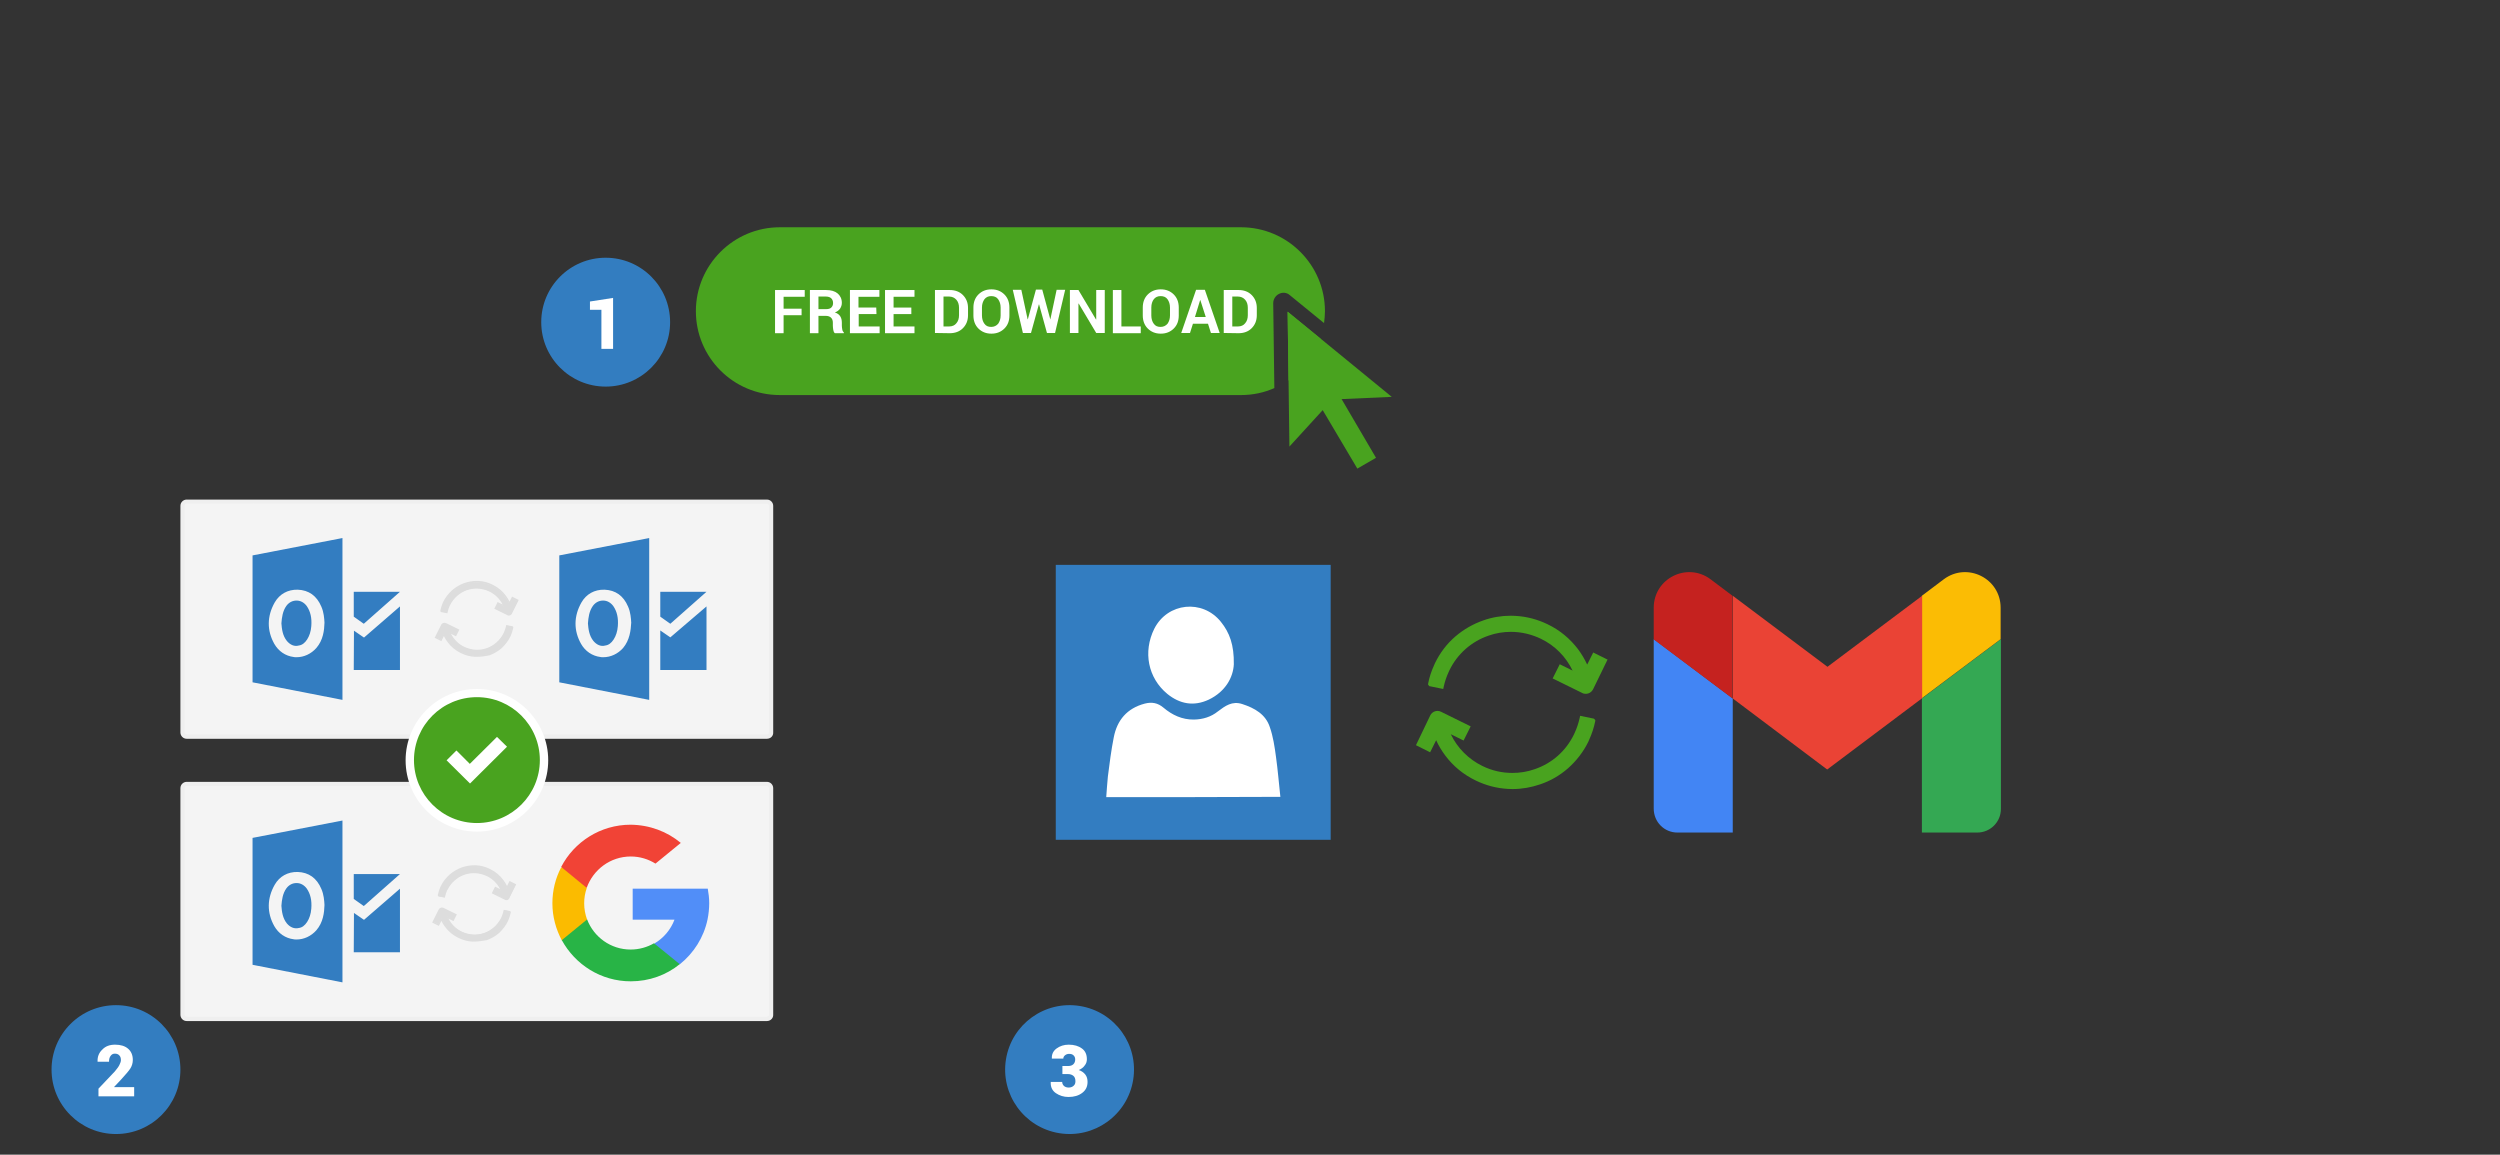 ﻿<?xml version="1.0" encoding="utf-8"?>
<!DOCTYPE svg PUBLIC "-//W3C//DTD SVG 1.1//EN" "http://www.w3.org/Graphics/SVG/1.1/DTD/svg11.dtd">
<svg x="0" y="0" width="970" height="448" xml="http://www.w3.org/XML/1998/namespace" xmlns="http://www.w3.org/2000/svg" xmlns:xlink="http://www.w3.org/1999/xlink" xmlns:xml="http://www.w3.org/XML/1998/namespace" version="1.1">
  <rect width="100%" height="100%" fill="#333333" stroke="none"/>
  <svg x="390" y="140" width="392" height="265" xml="http://www.w3.org/XML/1998/namespace" xmlns="http://www.w3.org/2000/svg" xmlns:xlink="http://www.w3.org/1999/xlink" xmlns:xml="http://www.w3.org/XML/1998/namespace" version="1.1">
    <svg x="246" y="57" width="146" height="151" viewBox="0, 0, 131.9, 125.7" xml:space="preserve" id="Layer_1" xml="http://www.w3.org/XML/1998/namespace" enable-background="new 0 0 131.9 125.7" xmlns="http://www.w3.org/2000/svg" xmlns:xlink="http://www.w3.org/1999/xlink" xmlns:xml="http://www.w3.org/XML/1998/namespace" version="1.1">
      <g>
        <path d="M13.4 108.5 L32.8 108.5 L32.8 61.5 L5.1 40.7 L5.1 100.1 C5.1 104.8 8.8 108.5 13.4 108.5" style="fill:#4285F4;" />
        <path d="M99.1 108.5 L118.5 108.5 C123.1 108.5 126.8 104.8 126.8 100.2 L126.8 40.7 L99.1 61.5" style="fill:#34A853;" />
        <path d="M99.1 25.5 L99.1 61.4 L126.7 40.7 L126.7 29.7 C126.7 19.4 115 13.6 106.8 19.7" style="fill:#FBBC04;" />
        <path d="M32.8 61.5 L32.8 25.5 L66 50.4 L99.2 25.5 L99.2 61.4 L65.9 86.4" style="fill:#EA4335;" />
        <path d="M5.1 29.7 L5.1 40.8 L32.7 61.5 L32.7 25.5 L25 19.7 C16.8 13.6 5.1 19.4 5.1 29.7" style="fill:#C5221F;" />
      </g>
    </svg>
    <svg x="146" y="82" width="101" height="101" viewBox="0, 0, 172.7, 172.7" xml:space="preserve" id="Layer_1#1" xml="http://www.w3.org/XML/1998/namespace" enable-background="new 0 0 172.7 172.7" xmlns="http://www.w3.org/2000/svg" xmlns:xlink="http://www.w3.org/1999/xlink" xmlns:xml="http://www.w3.org/XML/1998/namespace" version="1.1">
      <style type="text/css">
	.st0{fill:#49A31F;}
</style>
      <g id="sync_1_">
        <g>
          <path d="M141.9 98.2 L141.8 99 C141 103.1 139.6 107.2 137.9 111 C137.7 111.5 137.5 111.9 137.3 112.4 C134 119.2 129.4 125.1 123.8 130.1 C118.3 134.9 112.1 138.5 105.2 140.8 C99.3 142.8 93.2 143.9 87 143.9 C86 143.9 85 143.9 84 143.8 C76.5 143.4 69.3 141.5 62.5 138.2 C54.4 134.3 47.6 128.7 42.3 121.6 C40 118.5 37.9 115.1 36.3 111.5 L32.3 119.5 L22.9 114.8 L32.4 95 C33.7 92.4 36.9 91.3 39.5 92.6 L59.2 102.3 L54.5 111.7 L46 107.5 C50.4 116.7 57.8 124.1 67 128.6 C73.3 131.7 80 133.2 86.9 133.2 C91.9 133.2 96.9 132.4 101.7 130.7 C113.2 126.8 122.4 118.6 127.7 107.7 C127.9 107.3 128.1 106.9 128.2 106.6 C129.6 103.6 130.7 100.3 131.5 96.8 L131.8 95.3 L141 97.2 L141.9 98.2 z M140.5 53.3 L136.5 61.3 C134.8 57.7 132.8 54.3 130.5 51.2 C125.1 44.1 118.4 38.5 110.3 34.6 C103.5 31.3 96.3 29.4 88.8 29 C87.8 28.9 86.7 28.9 85.8 28.9 C79.6 28.9 73.5 29.9 67.6 32 C60.7 34.4 54.5 38 49 42.7 C43.3 47.6 38.8 53.6 35.5 60.4 C35.3 60.9 35.1 61.3 34.9 61.8 C33.1 65.7 31.8 69.7 31 73.8 L30.9 74.5 L31.7 75.6 L41 77.5 L41.3 76 C42.1 72.5 43.2 69.2 44.6 66.2 C44.8 65.8 45 65.4 45.1 65.1 C50.4 54.2 59.7 46 71.1 42.1 C75.9 40.4 80.9 39.6 85.9 39.6 C92.8 39.6 99.5 41.2 105.8 44.2 C115.1 48.7 122.4 56.1 126.8 65.3 L118.3 61.1 L113.6 70.5 L133.3 80.2 C134 80.6 134.8 80.7 135.6 80.7 C137.6 80.7 139.4 79.6 140.4 77.7 L150 58 L140.5 53.3 z" id="sync_10_" class="st0" style="fill:#49A31F;" />
        </g>
      </g>
      <g id="add_1_" />
      <g id="move_1_" />
      <g id="transfer_1_" />
      <g id="share_1_" />
      <g id="link_1_" />
      <g id="export_1_" />
      <g id="integrate_1_" />
      <g id="connect_1_" />
      <g id="copy_1_" />
      <g id="convert_1_" />
      <g id="push" />
    </svg>
    <svg x="0" y="57" width="146" height="151" viewBox="0, 0, 249.8, 257.7" xml:space="preserve" id="Layer_1#2" xml="http://www.w3.org/XML/1998/namespace" enable-background="new 0 0 249.8 257.7" xmlns="http://www.w3.org/2000/svg" xmlns:xlink="http://www.w3.org/1999/xlink" xmlns:xml="http://www.w3.org/XML/1998/namespace" version="1.1">
      <g>
        <rect x="53.6" y="57.8" width="152.4" height="152.4" style="fill:white;" />
        <g>
          <path d="M33.6 37.6 C33.6 98.4 33.6 159.3 33.6 220.1 C94.4 220.1 155.3 220.1 216.1 220.1 C216.1 159.3 216.1 98.4 216.1 37.6 C155.3 37.6 94.5 37.6 33.6 37.6 z M99 80 C107.8 62.6 131 60.2 143.2 75.4 C149 82.6 152 90.7 151.8 103.6 C151.4 112.1 146.4 121.7 135.1 127.1 C125.2 131.7 116 130 107.7 123.3 C94.8 112.7 91.4 95.3 99 80 z M67.1 191.8 C67.5 187.1 67.7 182.6 68.2 178 C69.3 169.4 70.4 160.6 72.1 152.1 C74.3 140.7 80.9 132.8 92.7 129.7 C97.4 128.5 101.3 129.2 105.1 132.4 C110.9 137.3 117.5 140.4 125.3 140.3 C131.1 140.2 136.6 138.6 141.2 134.9 C146.1 131.2 150.7 127.8 157.4 130 C165.7 132.7 172.9 136.8 175.7 145.3 C177.9 151.6 178.9 158.4 179.8 165.1 C181 173.7 181.7 182.5 182.7 191.6 C143.8 191.8 105.7 191.8 67.1 191.8 z" style="fill:#337DC1;" />
        </g>
      </g>
    </svg>
  </svg>
  <svg x="0" y="0" width="970" height="448" xml="http://www.w3.org/XML/1998/namespace" xmlns="http://www.w3.org/2000/svg" xmlns:xlink="http://www.w3.org/1999/xlink" xmlns:xml="http://www.w3.org/XML/1998/namespace" version="1.1">
    <svg x="70" y="180" width="230" height="230" viewBox="0, 0, 283.5, 249.4" xml:space="preserve" id="Layer_1" xml="http://www.w3.org/XML/1998/namespace" enable-background="new 0 0 283.5 249.4" xmlns="http://www.w3.org/2000/svg" xmlns:xlink="http://www.w3.org/1999/xlink" xmlns:xml="http://www.w3.org/XML/1998/namespace" version="1.1">
      <g>
        <g>
          <path d="M280.5 113.4 L3 113.4 C1.9 113.4 1 112.5 1 111.4 L1 3 C1 1.9 1.9 1 3 1 L280.5 1 C281.6 1 282.5 1.9 282.5 3 L282.5 111.4 C282.6 112.5 281.7 113.4 280.5 113.4 z" style="fill:#F4F4F4;" />
          <path d="M280.5 114.4 L3 114.4 C1.3 114.4 0 113 0 111.4 L0 3 C0 1.3 1.4 0 3 0 L280.5 0 C282.2 0 283.5 1.4 283.5 3 L283.5 111.4 C283.6 113.1 282.2 114.4 280.5 114.4 z M3 1.9 C2.4 1.9 2 2.4 2 2.9 L2 111.3 C2 111.9 2.5 112.3 3 112.3 L280.5 112.3 C281.1 112.3 281.5 111.8 281.5 111.3 L281.5 3 C281.5 2.4 281 2 280.5 2 L3 1.9 L3 1.9 z" style="fill:#EFEFEF;" />
        </g>
        <g>
          <path d="M280.5 248.4 L3 248.4 C1.9 248.4 1 247.5 1 246.4 L1 138 C1 136.9 1.9 136 3 136 L280.5 136 C281.6 136 282.5 136.9 282.5 138 L282.5 246.4 C282.6 247.5 281.7 248.4 280.5 248.4 z" style="fill:#F4F4F4;" />
          <path d="M280.5 249.4 L3 249.4 C1.3 249.4 0 248 0 246.4 L0 138 C0 136.3 1.4 135 3 135 L280.5 135 C282.2 135 283.5 136.4 283.5 138 L283.5 246.4 C283.6 248 282.2 249.4 280.5 249.4 z M3 136.9 C2.4 136.9 2 137.4 2 137.9 L2 246.3 C2 246.9 2.5 247.3 3 247.3 L280.5 247.3 C281.1 247.3 281.5 246.8 281.5 246.3 L281.5 138 C281.5 137.4 281 137 280.5 137 L3 137 L3 136.9 z" style="fill:#EFEFEF;" />
        </g>
        <path d="M50.9 67.6 C48.9 65.1 48.5 62 48.3 59.2 C48.5 56.4 48.9 53.3 50.7 50.8 C51.9 49.2 53.6 48.3 55.5 48.3 C55.6 48.3 55.6 48.3 55.6 48.3 C57.5 48.3 59.2 49.3 60.4 50.9 C62.2 53.5 62.9 56.6 62.6 60.5 C62.4 63.1 61.7 65.2 60.6 66.9 C59.5 68.6 58.2 69.6 56.6 69.8 C54.5 70.4 52.5 69.5 50.9 67.6 z M77.5 18.4 L77.5 95.8 L34.5 87.4 L34.5 26.7 L77.5 18.4 z M68.9 58.9 C68.8 56.9 68.6 53.9 67.4 51.2 C65.2 46 61.4 43.3 56.1 43.1 C51.3 43 47.4 45.2 45.1 49.2 C41.4 55.7 41.3 62.6 44.9 69 C46.9 72.5 50.2 74.8 54.2 75.3 C54.6 75.4 55 75.4 55.5 75.4 C59.1 75.4 62.5 73.8 65 71 C68.3 67.2 68.8 62.5 68.9 58.9 z M82.9 44.1 L82.9 56 L87.7 59.4 L105 44.1 L82.9 44.1 z M82.9 81.5 L105 81.5 L105 51.1 L87.8 66 L83 62.7 L82.9 81.5 L82.9 81.5 z" style="fill:#337DC1;" />
        <path d="M197.5 67.6 C195.5 65.1 195.1 62 194.9 59.2 C195.1 56.4 195.5 53.3 197.3 50.8 C198.5 49.2 200.2 48.3 202.1 48.3 C202.2 48.3 202.2 48.3 202.2 48.3 C204.1 48.3 205.8 49.3 207 50.9 C208.8 53.5 209.5 56.6 209.2 60.5 C209 63.1 208.3 65.2 207.2 66.9 C206.1 68.6 204.8 69.6 203.2 69.8 C201.1 70.4 199.1 69.5 197.5 67.6 z M224.2 18.4 L224.2 95.8 L181.2 87.4 L181.2 26.7 L224.2 18.4 z M215.6 58.9 C215.5 56.9 215.3 53.9 214.1 51.2 C211.9 46 208.1 43.3 202.8 43.1 C198 43 194.1 45.2 191.8 49.2 C188.1 55.7 188 62.6 191.6 69 C193.6 72.5 196.9 74.8 200.9 75.3 C201.3 75.4 201.7 75.4 202.2 75.4 C205.8 75.4 209.2 73.8 211.7 71 C214.9 67.2 215.4 62.5 215.6 58.9 z M229.5 44.1 L229.5 56 L234.3 59.4 L251.6 44.1 L229.5 44.1 z M229.5 81.5 L251.6 81.5 L251.6 51.1 L234.3 65.9 L229.5 62.6 L229.5 81.5 L229.5 81.5 z" style="fill:#337DC1;" />
        <path d="M50.9 202.7 C48.9 200.2 48.5 197.1 48.3 194.3 C48.5 191.5 48.9 188.4 50.7 185.9 C51.9 184.3 53.6 183.4 55.5 183.4 C55.6 183.4 55.6 183.4 55.6 183.4 C57.5 183.4 59.2 184.4 60.4 186 C62.2 188.6 62.9 191.7 62.6 195.6 C62.4 198.2 61.7 200.3 60.6 202 C59.5 203.7 58.2 204.7 56.6 204.9 C54.5 205.4 52.5 204.6 50.9 202.7 z M77.5 153.5 L77.5 230.9 L34.5 222.5 L34.5 161.8 L77.5 153.5 z M68.9 193.9 C68.8 191.9 68.6 188.9 67.4 186.2 C65.2 181 61.4 178.3 56.1 178.1 C51.3 178 47.4 180.2 45.1 184.2 C41.4 190.7 41.3 197.6 44.9 204 C46.9 207.5 50.2 209.8 54.2 210.3 C54.6 210.4 55 210.4 55.5 210.4 C59.1 210.4 62.5 208.8 65 206 C68.3 202.2 68.8 197.5 68.9 193.9 z M82.9 179.1 L82.9 191 L87.7 194.4 L105 179.1 L82.9 179.1 z M82.9 216.5 L105 216.5 L105 186.1 L87.8 201 L83 197.7 L82.9 216.5 L82.9 216.5 z" style="fill:#337DC1;" />
        <g>
          <path d="M194.5 200.9 L191.9 210.6 L182.4 210.8 C179.6 205.5 177.9 199.5 177.9 193.1 C177.9 186.9 179.4 181 182.1 175.9 L182.1 175.9 L190.6 177.5 L194.3 185.9 C193.5 188.2 193.1 190.6 193.1 193.1 C193.1 195.8 193.6 198.4 194.5 200.9 z" style="fill:#FBBB00;" />
          <path d="M252.2 186 C252.6 188.3 252.9 190.6 252.9 193 C252.9 195.7 252.6 198.3 252.1 200.8 C250.3 209.4 245.5 216.9 238.9 222.2 L238.9 222.2 L228.2 221.7 L226.7 212.3 C231.1 209.7 234.5 205.7 236.3 200.9 L216.3 200.9 L216.3 186.1 L236.6 186.1 L252.2 186.1 L252.2 186 z" style="fill:#518EF8;" />
          <path d="M238.8 222.2 L238.8 222.2 C232.4 227.4 224.2 230.4 215.4 230.4 C201.1 230.4 188.8 222.4 182.4 210.7 L194.5 200.8 C197.7 209.2 205.8 215.2 215.3 215.2 C219.4 215.2 223.2 214.1 226.5 212.2 L238.8 222.2 z" style="fill:#28B446;" />
          <path d="M239.3 164.2 L227.2 174.1 C223.8 172 219.8 170.7 215.4 170.7 C205.6 170.7 197.4 177 194.3 185.7 L182.1 175.7 L182.1 175.7 C188.3 163.7 200.9 155.5 215.3 155.5 C224.5 155.6 232.8 158.8 239.3 164.2 z" style="fill:#F14336;" />
        </g>
        <g>
          <circle cx="141.8" cy="124.6" r="32.1" style="fill:#49A31F;" />
          <path d="M141.8 158.8 C123 158.8 107.7 143.5 107.7 124.7 C107.7 105.9 123 90.6 141.8 90.6 C160.6 90.6 175.9 105.9 175.9 124.7 C175.9 143.5 160.6 158.8 141.8 158.8 z M141.8 94.5 C125.2 94.5 111.7 108 111.7 124.6 C111.7 141.2 125.2 154.7 141.8 154.7 C158.4 154.7 171.9 141.2 171.9 124.6 C171.9 108 158.4 94.5 141.8 94.5 z" style="fill:white;" />
        </g>
        <polygon points="151.4,113.5 138.4,126.4 132,120 127.3,124.7 138.5,135.8 156.2,118.2" style="fill:white;" />
        <g>
          <g>
            <g>
              <path d="M126.3 64.9 C126.8 66 127.4 67 128.2 68 C129.8 70.2 131.9 71.9 134.4 73.1 C136.5 74.1 138.7 74.7 141 74.8 C141.3 74.8 141.6 74.8 141.9 74.8 C143.8 74.8 145.7 74.5 147.5 73.9 C149.6 73.2 151.5 72.1 153.2 70.6 C154.9 69.1 156.3 67.3 157.4 65.2 C157.5 65.1 157.5 64.9 157.6 64.8 C158.1 63.6 158.5 62.4 158.8 61.1 L158.8 61 L158.7 60.8 L156.1 60.3 L156 60.5 C155.8 61.6 155.4 62.7 155 63.6 C154.9 63.7 154.9 63.8 154.8 64 C153.1 67.5 150.2 70.1 146.5 71.3 C145 71.8 143.4 72.1 141.8 72.1 C139.6 72.1 137.5 71.6 135.5 70.6 C132.6 69.2 130.2 66.8 128.8 63.9 L128.5 63.3 L131.6 64.8 L132.8 62.3 L126.9 59.4 C126.2 59.1 125.4 59.3 125 60 L122.1 65.9 L124.6 67.1 L126 64.4 L126.3 64.9 z" style="fill:#DDDDDD;" />
              <path d="M141.9 75.2 C141.6 75.2 141.3 75.2 140.9 75.2 C138.5 75.1 136.3 74.5 134.1 73.4 C131.6 72.2 129.4 70.4 127.8 68.2 C127.1 67.3 126.5 66.3 126 65.3 L124.8 67.7 L121.6 66.1 L124.7 59.9 C125.1 59 126.2 58.7 127.1 59.1 L133.4 62.2 L131.8 65.4 L129.4 64.2 C130.8 66.9 133 69.1 135.7 70.4 C139.1 72 142.9 72.3 146.4 71.1 C149.9 69.9 152.8 67.3 154.5 64 L154.7 63.6 C155.1 62.7 155.5 61.6 155.7 60.6 L155.8 60 L158.9 60.6 L159.2 61 L159.2 61.3 C158.9 62.6 158.5 63.9 158 65.1 C157.9 65.2 157.9 65.4 157.8 65.5 C156.8 67.6 155.3 69.5 153.6 71.1 C151.9 72.6 149.9 73.7 147.8 74.5 C145.8 74.9 143.9 75.2 141.9 75.2 z M126.1 63.6 L126.6 64.8 C127.1 65.9 127.7 66.9 128.4 67.8 C130 69.9 132.1 71.6 134.5 72.8 C136.5 73.8 138.7 74.4 141 74.5 C141.3 74.5 141.6 74.5 141.9 74.5 C143.8 74.5 145.6 74.2 147.4 73.6 C149.5 72.9 151.4 71.8 153 70.4 C154.7 68.9 156.1 67.1 157.1 65.1 C157.2 65 157.2 64.8 157.3 64.7 C157.8 63.6 158.2 62.4 158.5 61.2 L156.5 60.8 C156.2 61.9 155.9 62.9 155.5 63.9 L155.3 64.3 C153.6 67.9 150.5 70.5 146.8 71.8 C143.1 73.1 139 72.8 135.5 71.1 C132.5 69.6 130.1 67.2 128.6 64.2 L127.8 62.6 L131.5 64.4 L132.4 62.6 L126.8 59.9 C126.6 59.8 126.3 59.8 126 59.9 C125.7 60 125.5 60.2 125.4 60.4 L122.7 66 L124.5 66.9 L126.1 63.6 z" style="fill:#DDDDDD;" />
            </g>
            <g>
              <path d="M158.4 54.4 L161.3 48.5 L158.8 47.3 L157.4 50 L157.2 49.5 C156.7 48.4 156.1 47.4 155.3 46.4 C153.7 44.2 151.6 42.5 149.1 41.3 C147 40.3 144.8 39.7 142.5 39.6 C142.2 39.6 141.9 39.6 141.6 39.6 C139.7 39.6 137.8 39.9 136 40.5 C133.9 41.2 132 42.3 130.3 43.8 C128.6 45.3 127.2 47.1 126.1 49.2 C126 49.3 126 49.5 125.9 49.6 C125.4 50.8 125 52 124.7 53.3 L124.7 53.4 L124.8 53.6 L127.4 54.1 L127.5 53.9 C127.7 52.8 128.1 51.7 128.5 50.8 C128.6 50.7 128.6 50.6 128.7 50.4 C130.4 46.9 133.3 44.3 137 43.1 C138.5 42.6 140.1 42.3 141.7 42.3 C143.9 42.3 146 42.8 148 43.8 C150.9 45.2 153.3 47.6 154.7 50.5 L155 51.1 L151.8 49.6 L150.6 52.1 L156.5 55 C157.2 55.3 158 55 158.4 54.4 z" style="fill:#DDDDDD;" />
              <path d="M157.1 55.5 C156.8 55.5 156.6 55.4 156.4 55.3 L150.1 52.2 L151.7 49 L154.1 50.2 C152.7 47.5 150.5 45.3 147.8 44 C144.4 42.4 140.6 42.1 137.1 43.3 C133.6 44.5 130.7 47.1 129 50.4 C128.9 50.5 128.9 50.6 128.8 50.8 C128.4 51.7 128 52.8 127.8 53.8 L127.7 54.4 L124.6 53.8 L124.3 53.4 L124.3 53.1 C124.6 51.8 125 50.5 125.5 49.3 C125.6 49.2 125.6 49 125.7 48.9 C126.7 46.8 128.2 44.9 130 43.3 C131.7 41.8 133.7 40.7 135.8 39.9 C137.7 39.3 139.6 38.9 141.5 38.9 C141.8 38.9 142.1 38.9 142.5 38.9 C144.9 39 147.1 39.6 149.3 40.7 C151.8 41.9 154 43.7 155.6 45.9 C156.3 46.8 156.9 47.8 157.4 48.8 L158.6 46.4 L161.8 48 L158.7 54.2 C158.4 55.1 157.7 55.5 157.1 55.5 z M151.1 51.9 L156.7 54.6 C157.2 54.8 157.8 54.6 158.1 54.1 L160.8 48.5 L159 47.6 L157.5 50.7 L157 49.5 C156.5 48.4 155.9 47.4 155.2 46.5 C153.6 44.4 151.5 42.7 149.1 41.5 C147.1 40.5 144.9 39.9 142.6 39.8 C142.3 39.8 142 39.8 141.7 39.8 C139.8 39.8 138 40.1 136.2 40.7 C134.1 41.4 132.2 42.5 130.6 43.9 C128.9 45.4 127.5 47.2 126.5 49.2 C126.4 49.3 126.4 49.5 126.3 49.6 C125.8 50.7 125.4 51.9 125.1 53.1 L127.1 53.5 C127.4 52.4 127.7 51.4 128.1 50.4 C128.2 50.3 128.2 50.2 128.3 50 C130 46.4 133 43.8 136.8 42.5 C140.5 41.2 144.6 41.5 148.1 43.2 C151.1 44.7 153.5 47.1 155 50.1 L155.8 51.7 L152.1 49.9 L151.1 51.9 z" style="fill:#DDDDDD;" />
            </g>
          </g>
        </g>
        <g>
          <g>
            <g>
              <path d="M125.1 201 C125.6 202.1 126.2 203.1 127 204.1 C128.6 206.3 130.7 208 133.2 209.2 C135.3 210.2 137.5 210.8 139.8 210.9 C140.1 210.9 140.4 210.9 140.7 210.9 C142.6 210.9 144.5 210.6 146.3 210 C148.4 209.3 150.3 208.2 152 206.7 C153.7 205.2 155.1 203.4 156.2 201.3 C156.3 201.2 156.3 201 156.4 200.9 C156.9 199.7 157.3 198.5 157.6 197.2 L157.6 197.1 L157.5 196.9 L154.9 196.4 L154.8 196.6 C154.6 197.7 154.2 198.8 153.8 199.7 C153.7 199.8 153.7 199.9 153.6 200.1 C151.9 203.6 149 206.2 145.3 207.4 C143.8 207.9 142.2 208.2 140.6 208.2 C138.4 208.2 136.3 207.7 134.3 206.7 C131.4 205.3 129 202.9 127.6 200 L127.3 199.4 L130.4 200.9 L131.6 198.4 L125.7 195.5 C125 195.2 124.2 195.4 123.8 196.1 L120.9 202 L123.4 203.2 L124.8 200.5 L125.1 201 z" style="fill:#DDDDDD;" />
              <path d="M140.7 211.4 C140.4 211.4 140.1 211.4 139.7 211.4 C137.3 211.3 135.1 210.7 132.9 209.6 C130.4 208.4 128.2 206.6 126.6 204.4 C125.9 203.5 125.3 202.5 124.8 201.5 L123.6 203.9 L120.4 202.3 L123.5 196.1 C123.7 195.7 124.1 195.4 124.5 195.2 C124.9 195 125.4 195.1 125.9 195.3 L132.2 198.4 L130.6 201.6 L128.2 200.4 C129.6 203.1 131.8 205.3 134.5 206.6 C137.9 208.2 141.7 208.5 145.2 207.3 C148.7 206.1 151.6 203.5 153.3 200.2 L153.5 199.8 C153.9 198.9 154.3 197.8 154.5 196.8 L154.6 196.2 L157.7 196.8 L158 197.2 L158 197.5 C157.7 198.8 157.3 200.1 156.8 201.3 C156.7 201.4 156.7 201.6 156.6 201.7 C155.6 203.8 154.1 205.7 152.4 207.3 C150.7 208.8 148.7 209.9 146.6 210.7 C144.6 211 142.7 211.4 140.7 211.4 z M125.4 200.9 C125.9 202 126.5 203 127.2 203.9 C128.8 206 130.9 207.7 133.3 208.9 C135.3 209.9 137.5 210.5 139.8 210.6 C140.1 210.6 140.4 210.6 140.7 210.6 C142.6 210.6 144.4 210.3 146.2 209.7 C148.3 209 150.2 207.9 151.8 206.5 C153.5 205 154.9 203.2 155.9 201.2 C156 201.1 156 200.9 156.1 200.8 C156.6 199.7 157 198.5 157.3 197.3 L155.3 196.9 C155 198 154.7 199 154.3 200 L154.1 200.4 C152.4 204 149.4 206.6 145.6 207.9 C141.9 209.2 137.8 208.9 134.3 207.2 C131.3 205.7 128.9 203.3 127.4 200.3 L126.6 198.7 L130.3 200.5 L131.2 198.7 L125.6 196 C125.4 195.9 125.1 195.9 124.8 196 C124.5 196.1 124.3 196.3 124.2 196.5 L121.5 202.1 L123.3 203 L124.8 199.9 L125.4 200.9 z" style="fill:#DDDDDD;" />
            </g>
            <g>
              <path d="M157.2 190.5 L160.1 184.6 L157.6 183.4 L156.2 186.1 L156 185.6 C155.5 184.5 154.9 183.5 154.1 182.5 C152.5 180.3 150.4 178.6 147.9 177.4 C145.8 176.4 143.6 175.8 141.3 175.7 C141 175.7 140.7 175.7 140.4 175.7 C138.5 175.7 136.6 176 134.8 176.6 C132.7 177.3 130.8 178.4 129.1 179.9 C127.4 181.4 126 183.2 124.9 185.3 C124.8 185.4 124.8 185.6 124.7 185.7 C124.2 186.9 123.8 188.1 123.5 189.4 L123.5 189.5 L123.6 189.7 L126.2 190.2 L126.3 190 C126.5 188.9 126.9 187.8 127.3 186.9 C127.4 186.8 127.4 186.7 127.5 186.5 C129.2 183 132.1 180.4 135.8 179.2 C137.3 178.7 138.9 178.4 140.5 178.4 C142.7 178.4 144.8 178.9 146.8 179.9 C149.7 181.3 152.1 183.7 153.5 186.6 L153.8 187.2 L150.7 185.7 L149.5 188.2 L155.4 191.1 C155.9 191.5 156.8 191.2 157.2 190.5 z" style="fill:#DDDDDD;" />
              <path d="M155.9 191.6 C155.6 191.6 155.4 191.5 155.2 191.4 L148.9 188.3 L150.5 185.1 L152.9 186.3 C151.5 183.6 149.3 181.4 146.6 180.1 C143.2 178.5 139.4 178.2 135.9 179.4 C132.4 180.6 129.5 183.2 127.8 186.5 C127.7 186.6 127.7 186.7 127.6 186.8 C127.2 187.7 126.8 188.8 126.6 189.8 L126.5 190.4 L123.4 189.8 L123.1 189.4 L123.1 189.1 C123.4 187.8 123.8 186.5 124.3 185.3 C124.4 185.2 124.4 185 124.5 184.9 C125.5 182.8 127 180.9 128.8 179.3 C130.5 177.8 132.5 176.7 134.6 175.9 C136.5 175.3 138.4 174.9 140.3 174.9 C140.6 174.9 140.9 174.9 141.3 174.9 C143.7 175 145.9 175.6 148.1 176.7 C150.6 177.9 152.8 179.7 154.4 181.9 C155.1 182.8 155.7 183.8 156.2 184.8 L157.4 182.4 L160.6 184 L157.5 190.2 C157.2 191.3 156.5 191.6 155.9 191.6 z M149.9 188.1 L155.5 190.8 C156 191 156.6 190.8 156.9 190.3 L159.6 184.7 L157.8 183.8 L156.3 186.9 L155.8 185.7 C155.3 184.6 154.7 183.6 154 182.7 C152.4 180.6 150.3 178.9 147.9 177.7 C145.9 176.7 143.7 176.1 141.4 176 C141.1 176 140.8 176 140.5 176 C138.6 176 136.8 176.3 135 176.9 C132.9 177.6 131 178.7 129.4 180.1 C127.7 181.6 126.3 183.4 125.3 185.4 C125.2 185.5 125.2 185.7 125.1 185.8 C124.6 186.9 124.2 188.1 123.9 189.3 L125.9 189.7 C126.2 188.6 126.5 187.6 126.9 186.6 C127 186.5 127 186.4 127.1 186.2 C128.8 182.6 131.8 180 135.6 178.7 C139.3 177.4 143.4 177.7 146.9 179.4 C149.9 180.9 152.3 183.3 153.8 186.3 L154.6 187.9 L150.9 186.1 L149.9 188.1 z" style="fill:#DDDDDD;" />
            </g>
          </g>
        </g>
      </g>
    </svg>
    <svg x="270" y="0" width="270" height="270" viewBox="0, 0, 309.4, 107.3" xml:space="preserve" id="Layer_1#1" xml="http://www.w3.org/XML/1998/namespace" enable-background="new 0 0 309.4 107.3" xmlns="http://www.w3.org/2000/svg" xmlns:xlink="http://www.w3.org/1999/xlink" xmlns:xml="http://www.w3.org/XML/1998/namespace" version="1.1">
      <g>
        <g>
          <path d="M277.7 49.5 L263.1 37.6 L263.5 68.2 C270 63.6 275 57.1 277.7 49.5 z" style="fill:#49A31F;" />
          <path d="M256.7 33.8 C256.7 32 257.7 30.4 259.3 29.6 C260.9 28.8 262.8 29 264.1 30.2 L279.3 42.6 C279.5 40.9 279.7 39.1 279.7 37.3 C279.7 16.8 263 0 242.4 0 L37.3 0 C16.8 0 0 16.7 0 37.3 C0 57.9 16.7 74.6 37.3 74.6 L242.4 74.6 C247.7 74.6 252.7 73.5 257.2 71.5 L256.7 33.8 z" style="fill:#49A31F;" />
        </g>
        <g>
          <path d="M47 39.1 L39 39.1 L39 47.1 L35.2 47.1 L35.2 27.9 L48.4 27.9 L48.4 30.9 L39 30.9 L39 36.2 L47 36.2 L47 39.1 L47 39.1 z" style="fill:white;" />
          <path d="M54.5 39.4 L54.5 47.1 L50.7 47.1 L50.7 27.9 L57.9 27.9 C60.1 27.9 61.8 28.4 63 29.4 C64.2 30.4 64.9 31.8 64.9 33.6 C64.9 34.6 64.6 35.4 64.1 36.2 C63.6 36.9 62.8 37.5 61.8 37.9 C62.9 38.2 63.7 38.8 64.2 39.6 C64.7 40.4 64.9 41.3 64.9 42.5 L64.9 43.8 C64.9 44.3 65 44.9 65.1 45.5 C65.2 46.1 65.5 46.5 65.8 46.8 L65.8 47.1 L61.8 47.1 C61.4 46.8 61.2 46.3 61.1 45.7 C61 45 60.9 44.4 60.9 43.8 L60.9 42.4 C60.9 41.4 60.6 40.7 60.1 40.2 C59.6 39.7 58.8 39.4 57.9 39.4 C57.9 39.4 54.5 39.4 54.5 39.4 z M54.5 36.4 L57.8 36.4 C58.9 36.4 59.7 36.2 60.2 35.7 C60.7 35.2 61 34.6 61 33.7 C61 32.8 60.7 32.1 60.2 31.6 C59.7 31.1 58.9 30.8 57.8 30.8 L54.5 30.8 L54.5 36.4 z" style="fill:white;" />
          <path d="M80.3 38.6 L72.4 38.6 L72.4 44.1 L81.7 44.1 L81.7 47.1 L68.5 47.1 L68.5 27.9 L81.6 27.9 L81.6 30.9 L72.3 30.9 L72.3 35.7 L80.2 35.7 L80.3 38.6 L80.3 38.6 z" style="fill:white;" />
          <path d="M95.8 38.6 L87.9 38.6 L87.9 44.1 L97.2 44.1 L97.2 47.1 L84.1 47.1 L84.1 27.9 L97.2 27.9 L97.2 30.9 L87.9 30.9 L87.9 35.7 L95.8 35.7 L95.8 38.6 z" style="fill:white;" />
          <path d="M106.3 47 L106.3 27.9 L112.9 27.9 C115.2 27.9 117.2 28.6 118.7 30.1 C120.2 31.6 121 33.5 121 35.9 L121 39.1 C121 41.5 120.2 43.4 118.7 44.9 C117.2 46.4 115.2 47.1 112.9 47.1 L106.3 47 L106.3 47 z M110.1 30.8 L110.1 44.1 L112.6 44.1 C114 44.1 115.1 43.6 115.8 42.7 C116.6 41.8 117 40.6 117 39.1 L117 35.8 C117 34.3 116.6 33.1 115.8 32.2 C115 31.3 113.9 30.8 112.6 30.8 L110.1 30.8 z" style="fill:white;" />
          <path d="M139.4 39.2 C139.4 41.6 138.7 43.5 137.2 45 C135.7 46.5 133.8 47.3 131.4 47.3 C129 47.3 127.1 46.5 125.6 45 C124.1 43.5 123.4 41.5 123.4 39.2 L123.4 35.7 C123.4 33.4 124.1 31.4 125.6 29.9 C127.1 28.4 129 27.6 131.4 27.6 C133.8 27.6 135.7 28.4 137.2 29.9 C138.7 31.4 139.4 33.4 139.4 35.7 L139.4 39.2 z M135.5 35.7 C135.5 34.2 135.1 33 134.4 32 C133.7 31 132.6 30.6 131.3 30.6 C130 30.6 129 31.1 128.3 32 C127.6 33 127.2 34.2 127.2 35.7 L127.2 39.2 C127.2 40.7 127.6 42 128.3 42.9 C129 43.9 130 44.3 131.3 44.3 C132.6 44.3 133.6 43.8 134.4 42.9 C135.1 41.9 135.5 40.7 135.5 39.2 L135.5 35.7 z" style="fill:white;" />
          <path d="M157.6 41 L157.6 41 L160.4 27.8 L164.2 27.8 L159.7 47 L156.1 47 L152.6 34.3 L152.5 34.3 L149 47 L145.4 47 L140.9 27.8 L144.7 27.8 L147.5 40.9 L147.6 40.9 L151.2 27.7 L154 27.7 L157.6 41 z" style="fill:white;" />
          <path d="M181.8 47 L178 47 L170.2 33.9 L170.1 33.9 L170.1 47 L166.3 47 L166.3 27.9 L170.1 27.9 L177.9 41 L178 41 L178 27.9 L181.8 27.9 L181.8 47 z" style="fill:white;" />
          <path d="M189.3 44.1 L197.8 44.1 L197.8 47.1 L185.4 47.1 L185.4 27.9 L189.2 27.9 L189.2 44.1 L189.3 44.1 z" style="fill:white;" />
          <path d="M214.7 39.2 C214.7 41.6 214 43.5 212.5 45 C211 46.5 209.1 47.3 206.7 47.3 C204.3 47.3 202.4 46.5 200.9 45 C199.4 43.5 198.7 41.5 198.7 39.2 L198.7 35.7 C198.7 33.4 199.4 31.4 200.9 29.9 C202.4 28.4 204.3 27.6 206.7 27.6 C209.1 27.6 211 28.4 212.5 29.9 C214 31.4 214.7 33.4 214.7 35.7 L214.7 39.2 z M210.8 35.7 C210.8 34.2 210.4 33 209.7 32 C209 31 207.9 30.6 206.6 30.6 C205.3 30.6 204.3 31.1 203.6 32 C202.9 32.9 202.5 34.2 202.5 35.7 L202.5 39.2 C202.5 40.7 202.9 42 203.6 42.9 C204.3 43.9 205.3 44.3 206.6 44.3 C207.9 44.3 208.9 43.8 209.7 42.9 C210.4 41.9 210.8 40.7 210.8 39.2 L210.8 35.7 z" style="fill:white;" />
          <path d="M227.7 42.9 L221 42.9 L219.7 47 L215.8 47 L222.4 27.8 L226.3 27.8 L232.9 47 L229 47 L227.7 42.9 z M221.9 39.9 L226.7 39.9 L224.3 32.4 L224.2 32.4 L221.9 39.9 z" style="fill:white;" />
          <path d="M234.7 47 L234.7 27.9 L241.3 27.9 C243.6 27.9 245.6 28.6 247.1 30.1 C248.6 31.6 249.4 33.5 249.4 35.9 L249.4 39.1 C249.4 41.5 248.6 43.4 247.1 44.9 C245.6 46.4 243.6 47.1 241.3 47.1 L234.7 47 L234.7 47 z M238.5 30.8 L238.5 44.1 L241 44.1 C242.4 44.1 243.5 43.6 244.2 42.7 C245 41.8 245.4 40.6 245.4 39.1 L245.4 35.8 C245.4 34.3 245 33.1 244.2 32.2 C243.4 31.3 242.3 30.8 241 30.8 L238.5 30.8 z" style="fill:white;" />
        </g>
        <polygon points="309.4,75.4 263.1,37.5 263.9,97.5 278.7,81.3 294.1,107.3 302.4,102.5 287.1,76.4" style="fill:#49A31F;" />
      </g>
    </svg>
    <svg x="390" y="390" width="50" height="50" viewBox="0, 0, 57.4, 57.4" xml:space="preserve" id="Layer_1#2" xml="http://www.w3.org/XML/1998/namespace" enable-background="new 0 0 57.4 57.4" xmlns="http://www.w3.org/2000/svg" xmlns:xlink="http://www.w3.org/1999/xlink" xmlns:xml="http://www.w3.org/XML/1998/namespace" version="1.1">
      <g>
        <ellipse cx="28.7" cy="28.7" rx="28.7" ry="28.7" transform="matrix(0.16, -0.987, 0.987, 0.16, -4.227, 52.432)" style="fill:#337DC0;" />
        <g>
          <path d="M25.7 27.1 L28.2 27.1 C29.1 27.1 29.9 26.8 30.4 26.3 C30.9 25.8 31.2 25.1 31.2 24.2 C31.2 23.5 31 22.9 30.5 22.4 C30 21.9 29.4 21.7 28.5 21.7 C27.8 21.7 27.2 21.9 26.7 22.3 C26.2 22.7 25.9 23.2 25.9 23.8 L20.8 23.8 L20.8 23.7 C20.7 21.9 21.4 20.4 22.9 19.3 C24.4 18.2 26.2 17.6 28.3 17.6 C30.8 17.6 32.7 18.2 34.2 19.3 C35.7 20.4 36.4 22 36.4 24.1 C36.4 25.1 36.1 26.1 35.4 26.9 C34.8 27.8 33.9 28.4 32.8 28.9 C34 29.3 35 30 35.7 30.9 C36.4 31.8 36.7 32.9 36.7 34.2 C36.7 36.3 35.9 37.9 34.3 39.1 C32.7 40.3 30.7 40.9 28.2 40.9 C26.1 40.9 24.2 40.3 22.6 39.2 C21 38.1 20.2 36.5 20.3 34.3 L20.3 34.2 L25.4 34.2 C25.4 34.9 25.7 35.5 26.2 36 C26.8 36.5 27.5 36.7 28.3 36.7 C29.2 36.7 30 36.4 30.5 35.9 C31.1 35.4 31.3 34.7 31.3 33.9 C31.3 32.8 31 32 30.4 31.5 C29.8 31 29 30.7 28 30.7 L25.5 30.7 L25.5 27.1 L25.7 27.1 z" style="fill:white;" />
        </g>
      </g>
    </svg>
    <svg x="20" y="390" width="50" height="50" viewBox="0, 0, 57.4, 57.4" xml:space="preserve" id="Layer_1#3" xml="http://www.w3.org/XML/1998/namespace" enable-background="new 0 0 57.4 57.4" xmlns="http://www.w3.org/2000/svg" xmlns:xlink="http://www.w3.org/1999/xlink" xmlns:xml="http://www.w3.org/XML/1998/namespace" version="1.1">
      <g>
        <circle cx="28.7" cy="28.7" r="28.7" style="fill:#337DC0;" />
        <g>
          <path d="M36.8 40.6 L20.9 40.6 L20.9 37.2 L28.2 29.5 C29.1 28.4 29.8 27.5 30.2 26.7 C30.6 25.9 30.9 25.1 30.9 24.5 C30.9 23.6 30.7 22.9 30.2 22.4 C29.8 21.9 29.1 21.6 28.2 21.6 C27.4 21.6 26.8 21.9 26.3 22.6 C25.8 23.3 25.6 24.1 25.6 25.2 L20.5 25.2 L20.5 25.1 C20.4 23 21.1 21.2 22.6 19.8 C24 18.3 25.9 17.6 28.3 17.6 C30.8 17.6 32.7 18.2 34.1 19.4 C35.5 20.6 36.2 22.3 36.2 24.4 C36.2 25.8 35.8 27.1 35.1 28.2 C34.4 29.3 33 30.9 31 33.1 L27.9 36.4 L27.9 36.5 L36.8 36.5 C36.8 36.5 36.8 40.6 36.8 40.6 z" style="fill:white;" />
        </g>
      </g>
    </svg>
    <svg x="210" y="100" width="50" height="50" viewBox="0, 0, 57.4, 57.4" xml:space="preserve" id="Layer_1#4" xml="http://www.w3.org/XML/1998/namespace" enable-background="new 0 0 57.4 57.4" xmlns="http://www.w3.org/2000/svg" xmlns:xlink="http://www.w3.org/1999/xlink" xmlns:xml="http://www.w3.org/XML/1998/namespace" version="1.1">
      <g>
        <circle cx="28.7" cy="28.7" r="28.7" style="fill:#337DC0;" />
        <g>
          <path d="M32.1 40.6 L26.8 40.6 L26.8 23.2 L21.7 23.2 L21.7 19.5 L32 17.9 L32 40.6 L32.1 40.6 z" style="fill:white;" />
        </g>
      </g>
    </svg>
  </svg>
</svg>